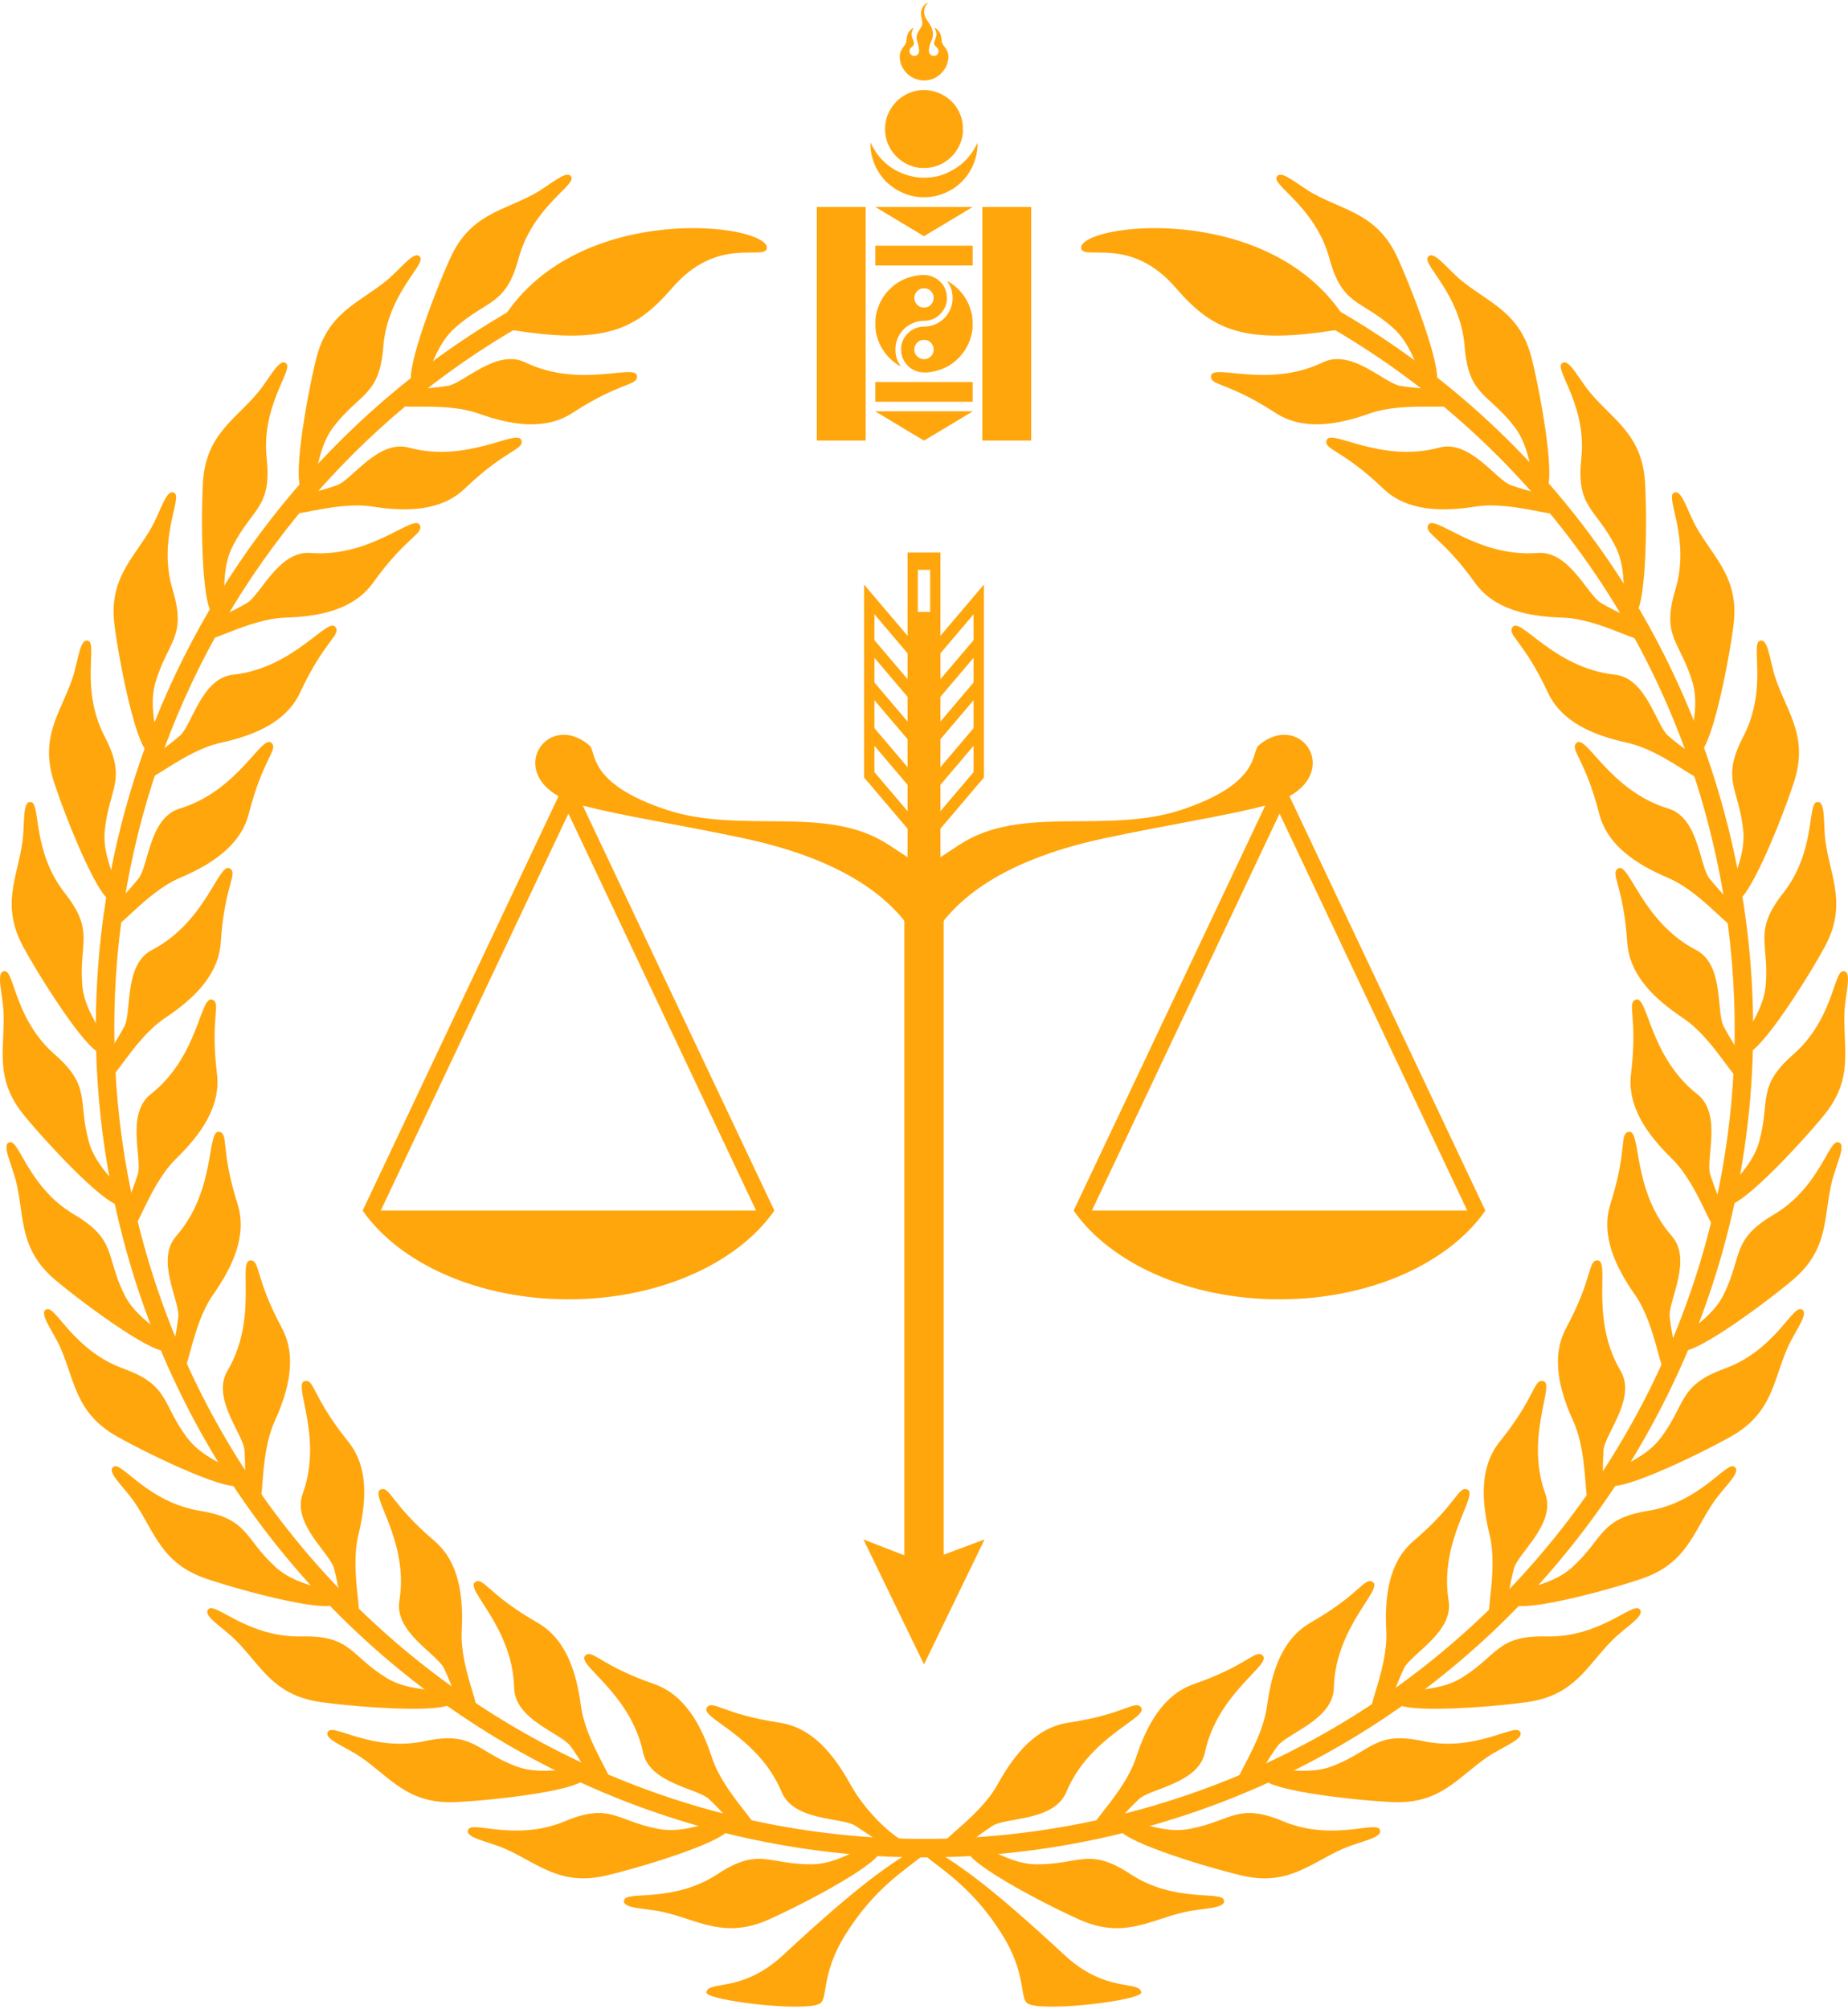 <?xml version="1.0" encoding="UTF-8"?>
<!DOCTYPE svg PUBLIC "-//W3C//DTD SVG 1.1//EN" "http://www.w3.org/Graphics/SVG/1.1/DTD/svg11.dtd">
<!-- Creator: CorelDRAW 2019 (64-Bit Evaluation Version) -->
<svg xmlns="http://www.w3.org/2000/svg" xml:space="preserve" width="92px" height="100px" version="1.1" style="shape-rendering:geometricPrecision; text-rendering:geometricPrecision; image-rendering:optimizeQuality; fill-rule:evenodd; clip-rule:evenodd"
viewBox="0 0 9200 9973.8"
 xmlns:xlink="http://www.w3.org/1999/xlink">
 <defs>
  <style type="text/css">
   <![CDATA[
    .fil0 {fill:#FFA60D}
   ]]>
  </style>
 </defs>
 <g id="Layer_x0020_1">
  <g id="_1571462339296">
   <polygon class="fil0" points="4890.4,2179.4 5133.5,2179.4 5133.5,1016.9 4890.4,1016.9 "/>
   <polygon class="fil0" points="4066.5,2179.4 4309.6,2179.4 4309.6,1016.9 4066.5,1016.9 "/>
   <path class="fil0" d="M4406.1 628.1c0,29.8 6.9,59.5 17,80.5 2.5,5.2 5.1,10.8 7.9,15.6 12.2,20.4 11.1,16.9 24.8,34.5 2.2,2.9 3.1,3.7 5.6,6.2 34.6,34.4 81.7,58.1 132.2,58.1 47.5,0 74.9,-8.3 111.5,-30.6 17.8,-10.9 41.4,-33.1 53.5,-51.2 19.7,-29.4 35.3,-65 35.3,-104 0,-37.7 -3.4,-59 -18.5,-91.6 -31.3,-67.6 -102.2,-110.5 -176.3,-110.5 -105.4,0 -193,87.7 -193,193z"/>
   <path class="fil0" d="M4551.8 1726.9c0,-26.5 21.3,-48.2 45.5,-48.2l5.4 0c38.1,0 61.4,49.5 32.6,80.8 -28.4,30.8 -83.5,11.4 -83.5,-32.6zm-65.6 -6.4c0,28.7 2.9,41.1 16.1,65 1.7,3 3.5,5.4 5.5,8.1 35.5,47.5 88.2,54.7 146.1,40.9 37.4,-8.8 69.6,-24.2 99.2,-48.3l11.5 -10.3c6.2,-5.6 13.2,-12.2 18.5,-18.8 16.8,-21 22.4,-27.9 35.4,-53.8 11.3,-22.7 23.7,-61.8 23.7,-95.6 0,-37 -1.3,-53.4 -12.9,-88.2 -18.9,-56.6 -61.2,-106.2 -113.7,-134 1.4,5.1 17,21.8 23.6,53.8 5,24.4 4.3,45.4 -1.7,68.2 -5.2,19.9 -14.8,37.2 -26.2,51.3 -10.3,12.9 -16.4,18 -29.5,27.8l-12.3 7.7c-8.7,4.4 -16.9,8.6 -26.7,11.6 -43.2,13 -56,-1.1 -96.5,20 -32.9,17 -60.1,56 -60.1,94.6z"/>
   <path class="fil0" d="M4551.8 1470.2c0,-26.6 22,-48.3 43.7,-48.3 15.9,0 28,2.1 39.8,14.8 28.8,31.3 5.5,80.8 -32.6,80.8l-5.4 0c-24.5,0 -45.5,-22.5 -45.5,-47.3zm-194 118.3c0,37.4 1.3,53 12.9,88.2 10.1,30.4 25.4,55.2 45.1,78.7 13.9,16.6 36.3,36.5 55.2,47.7l13.4 7.6 -10.4 -17.8c-17.8,-29.7 -19.8,-72.5 -11.5,-104.2 5.2,-19.9 14.8,-37.2 26.2,-51.3 8.7,-10.8 9.8,-11.2 18.7,-19.5 4.6,-4.4 11.4,-8.7 16.9,-12.2l19 -10.1c13.9,-6.1 30.8,-10.3 46.7,-11.5 13.1,-1.1 19.9,0.3 35.1,-3.2 11.5,-2.6 19.6,-5.9 28.6,-10.5 3.9,-2.1 8.4,-4.9 11.8,-7.3 1.7,-1.2 3.5,-2.5 5.2,-4 23.7,-19.2 43.1,-50.4 43.1,-83.4 0,-23.4 -1.4,-35 -11.2,-56.2 -17.2,-37.1 -59.1,-64 -103.5,-64 -37,0 -76.2,9.8 -107.4,25.5 -3.6,1.7 -5.7,3.3 -9.4,5.1 -6.4,3.3 -12.9,7.6 -18.7,11.4 -10,6.9 -12.7,9.7 -20.6,15.9l-19.1 18.2c-2.4,3.1 -4.6,4.6 -7.1,7.4 -33.1,37.5 -59,97 -59,149.5z"/>
   <path class="fil0" d="M4597.3 968.6c53,0 91.9,-11.6 136.2,-35.8 17.8,-9.7 25.3,-17 39.5,-27.9 12.3,-9.5 22.7,-21.8 33,-33.5 13.7,-15.7 30.8,-44.5 38.4,-62.6 15.4,-36.9 22.3,-68.5 22.3,-111.5l-19.1 35.5c-2.9,5 -7.5,11.6 -10.9,16.4l-12 15.4c-6.1,7.5 -19.1,22.3 -26.4,28.2 -4.8,3.8 -9.3,9 -14.4,12.9 -49.9,37.8 -103.5,65.5 -183.9,65.5 -36.4,0 -66.5,-6.8 -94.1,-16 -7.4,-2.5 -13.2,-4.8 -19.7,-7.6l-27.6 -13.4c-3.1,-1.8 -5.4,-3.3 -8.5,-5.2 -23.3,-13.8 -42.1,-29.8 -61.1,-49.1 -18.3,-18.5 -38.5,-49.4 -50.3,-73.5 -2.3,-4.7 -2.2,-7.9 -5.4,-9.1 0,43.9 6.4,73.3 22.3,111.5 6.7,15.9 14.7,29.2 23.7,42.7 12.7,19 15,19.1 25.8,32.6 11.4,14.3 45.2,39.7 60.8,48.4 40.7,22.6 83.2,36.1 131.4,36.1z"/>
   <polygon class="fil0" points="4357.8,1308.2 4842.2,1308.2 4842.2,1209.8 4357.8,1209.8 "/>
   <polygon class="fil0" points="4357.8,1986.4 4842.2,1986.4 4842.2,1888.1 4357.8,1888.1 "/>
   <path class="fil0" d="M4651.9 125.6c1.7,6.5 18.3,22.5 4.4,56.3 -7.9,19.4 -10.5,23.9 4,38.2 3.9,3.9 5.7,4.2 8.9,9.3 5.7,9.5 3.8,19.5 -1.8,27.3 -9.8,13.8 -38.1,12.4 -42.5,-12.2 -2.1,-11.8 3.1,-34.4 8.2,-45.7 7.1,-15.9 11.5,-22.7 11.5,-43.2 0.1,-29.2 -19.6,-52.8 -33.9,-75.3 -11.5,-18.2 -13.2,-40.7 -5.3,-58.5 7.8,-17 10.8,-16.1 14.6,-21.8 -14.6,3.4 -28.3,21.8 -33.1,38.8 -2.9,10.6 -2.1,20.6 -0.2,31.8 1.6,9.8 5.2,20.9 5.2,31.4 -0.2,25.1 -32.9,43.5 -28.4,79.2 1.8,14.3 28.4,71.8 -2.9,82.5 -11.7,4 -19.5,1.3 -26.4,-5.8 -6.6,-6.9 -8.5,-17.8 -3.4,-27.6 4.3,-8.5 13.6,-11.2 17.2,-19.2 5.1,-11.4 -0.2,-20.2 -3.7,-28.9 -5.3,-13.1 -9.1,-28.3 -1.4,-45.4 1.1,-2.4 1.7,-3.8 3,-6.1 1.3,-2.4 2.5,-3.5 3.1,-6 -7.8,4.2 -10.3,5.4 -16.6,11.6 -23.1,23 -17.5,50.8 -21.7,63 -8.8,25.1 -45.1,38.5 -25.9,104.4 2.3,8 9,21.3 13.6,28.2l9 12c1.5,1.8 1.6,2.3 3.2,4.1 5.1,5.8 6.1,6 10.8,10 1.8,1.5 2.2,2.1 3.9,3.4 41.3,31.6 98.4,34.8 140.4,6.6 5.6,-3.7 11.5,-7.7 16,-12.3 22,-22.2 33.9,-40.6 39,-74.7 6.6,-43.6 -24.2,-62.2 -30.2,-80.1 -5.4,-15.8 -0.7,-26.1 -9.9,-46.7 -4.2,-9.5 -18.5,-27.7 -28.7,-28.6z"/>
   <path class="fil0" d="M4600.9 2179.4c4.7,-3.2 9.7,-5.9 14.7,-9l196.3 -117.7c4.7,-2.8 28.3,-16.3 30.3,-19l-484.4 0c1.7,2.3 25.5,15.9 29.8,18.5 10.4,6.2 19.9,11.9 30.2,18.1 10.5,6.4 177.4,107.8 183.1,109.1z"/>
   <path class="fil0" d="M4600 1162.5c12.9,-8.6 46.1,-27.7 60.2,-36.2 20.5,-12.4 40.6,-24.4 60.9,-36.6 20.3,-12.1 39.9,-24 60.3,-36.1l45.6 -27.4c2.7,-1.6 4.5,-2.7 7.4,-4.4l5.6 -3.4c1.8,-1.1 0.8,-0.4 2.2,-1.5l-484.4 0c1,0.8 0.2,0.2 1.6,1.1l225.3 135.2c5.2,3.2 10.4,6.1 15.3,9.3z"/>
   <polygon class="fil0" points="4651.9,125.6 4651.9,124.7 4650.8,125.5 "/>
   <path class="fil0" d="M6153.4 1283.6c1197.5,487.1 2148.4,1528.3 2465.1,2883 518.6,2218 -859.1,4436.5 -3077.2,4955.1 -2218.1,518.6 -4436.6,-859.1 -4955.1,-3077.2 -472.6,-2021.4 629.9,-4043 2508,-4778.1l0 98.7c-1815.8,729.5 -2877.7,2694.2 -2418.5,4658.5 507,2168.6 2676,3515.6 4844.7,3008.6 2168.6,-507 3515.6,-2676.1 3008.6,-4844.7 -306.6,-1311.4 -1221.1,-2322.1 -2375.6,-2804.3l0 -99.6z"/>
   <path class="fil0" d="M2581.4 1274c-63.7,236.3 -157.1,202.6 -316.3,344.5 -129.2,115.2 -129.7,315 -206.6,284.5 -59.2,-23.5 96.9,-441.9 183.1,-631.5 99.2,-218 258.7,-232.9 415.8,-318.5 83.7,-45.6 168.3,-128.4 187.1,-84 18.6,43.7 -194.2,150 -263.1,405z"/>
   <path class="fil0" d="M1908.1 1713.5c-19,244 -117,228.1 -247.2,397 -105.6,137.1 -69.2,333.6 -150.4,317.8 -62.6,-12.1 13.5,-452.3 63.3,-654.5 57.1,-232.6 211.1,-276.7 349.7,-389.9 73.8,-60.2 141.6,-157.2 168.3,-117.1 26.4,39.5 -163.1,183.4 -183.7,446.7z"/>
   <path class="fil0" d="M1327.7 2269.8c26.4,243.4 -72.9,245.8 -169.6,436 -78.5,154.2 -6.4,340.5 -89.1,340 -63.8,-0.3 -70.3,-447 -58.8,-654.9 13.2,-239.2 156.3,-310.9 271.6,-447.8 61.5,-72.9 110.2,-180.7 143.9,-146.2 33.1,33.9 -126.5,210.4 -98,472.9z"/>
   <path class="fil0" d="M860 2923.9c70.9,234.2 -26.1,255 -86.1,459.7 -48.6,166.1 56.6,335.9 -24.7,350.7 -62.8,11.4 -151.7,-426.3 -178.8,-632.7 -31.3,-237.6 96.2,-334.5 184.2,-490.4 46.9,-82.9 74.8,-197.9 114.3,-170.2 38.9,27.2 -85.4,230.1 -8.9,482.9z"/>
   <path class="fil0" d="M521.3 3653c113,217.2 21.4,255.5 0.3,467.8 -17.1,172.2 117.8,319.6 40.6,349.2 -59.6,22.9 -227.9,-390.9 -292.7,-588.8 -74.6,-227.6 32.7,-346.5 90.4,-515.9 30.8,-90.2 37,-208.4 80.9,-188.4 43.2,19.5 -41.5,241.9 80.5,476.1z"/>
   <path class="fil0" d="M323.1 4432.3c151.2,192.5 68.3,247.1 86.8,459.6 15,172.4 174.8,292.4 104.4,335.7 -54.3,33.5 -296.2,-342.1 -396.5,-524.5 -115.3,-210 -31.8,-346.7 -6.4,-523.8 13.5,-94.3 -2.2,-211.6 44.6,-200.1 46.1,11.2 4,245.4 167.1,453.1z"/>
   <path class="fil0" d="M272.4 5234.7c184.2,161.3 112.8,230.3 170.3,435.7 46.6,166.7 225.8,255 164.6,310.6 -47.2,42.9 -354.3,-281.4 -486.6,-442.2 -152.2,-185 -95.4,-334.8 -103.1,-513.5 -4.1,-95.3 -41.3,-207.6 6.9,-205 47.3,2.5 49.2,240.4 247.9,414.4z"/>
   <path class="fil0" d="M370.9 6032.7c210.8,124.4 153.4,205.4 247.8,396.7 76.6,155.2 269,208.9 219.2,274.9 -38.5,50.9 -400.2,-211.2 -559.9,-344.8 -183.8,-153.6 -155.6,-311.3 -196.3,-485.6 -21.7,-92.8 -78.9,-196.3 -31.1,-202.7 47,-6.2 92.9,227.3 320.3,361.5z"/>
   <path class="fil0" d="M615.1 6798.7c230.2,83.4 188.7,173.6 316.9,344.1 104,138.4 303,155.6 266.2,229.6 -28.4,57.2 -432.3,-133.5 -614,-235.3 -209,-117 -210.5,-277.2 -282.6,-440.9 -38.4,-87.2 -113.9,-178.4 -68.1,-193.5 45.1,-14.8 133.3,206.1 381.6,296z"/>
   <path class="fil0" d="M996.7 7506.4c241.6,39.4 217.6,135.7 375,279.6 127.8,116.8 326.5,96.9 304.1,176.5 -17.4,61.4 -449.6,-51.3 -646.9,-117.8 -227.1,-76.4 -258.1,-233.5 -359.3,-381.1 -53.9,-78.6 -144.8,-154.3 -102.6,-177.6 41.6,-22.9 169.1,178 429.7,220.4z"/>
   <path class="fil0" d="M1502.5 8131.4c244.8,-5.9 238.9,93.2 420.3,205.5 147.1,91.2 338.8,34.9 331.4,117.2 -5.7,63.6 -451.3,32.7 -657.5,3.8 -237.3,-33.1 -296.9,-181.8 -423.6,-308.1 -67.4,-67.3 -170.8,-124.9 -133.6,-155.6 36.6,-30.2 199,143.7 463,137.2z"/>
   <path class="fil0" d="M2115.1 8652.2c239.5,-51.1 252,47.4 451,124.3 161.4,62.3 339.4,-28.4 347.4,53.9 6.1,63.5 -437.5,115.5 -645.5,125.3 -239.3,11.2 -325.3,-123.8 -473.2,-224.6 -78.7,-53.7 -191,-91.2 -160.1,-128.2 30.4,-36.4 222.2,104.4 480.4,49.3z"/>
   <path class="fil0" d="M2813.4 9050.7c225.9,-94.4 256.4,0 466.2,38.8 170.2,31.5 328.3,-90.5 351.4,-11.1 17.8,61.2 -408.7,194.3 -611.3,242.4 -233,55.2 -342.5,-61.6 -506.5,-133.3 -87.3,-38.2 -204.5,-54.3 -181,-96.4 23.1,-41.4 237.6,61.5 481.2,-40.4z"/>
   <path class="fil0" d="M3573.4 9313.4c204.5,-134.5 251.9,-47.4 465.3,-48 173,-0.6 305.9,-149.7 343.2,-75.9 28.8,56.9 -365.7,266.5 -555.9,351.1 -218.8,97.4 -348,2.8 -522.4,-37.3 -92.9,-21.4 -211.1,-15.6 -195.8,-61.3 15.1,-45 245,16.6 465.6,-128.6z"/>
   <path class="fil0" d="M2613.8 1790.1c-143,-69.1 -307.6,105.8 -386.1,117.6 -187.5,28.4 -248.9,-1.1 -266.8,82.7 -9.7,45.5 238.8,-10.1 421.5,54.8 163.2,58 331.4,85.2 467.3,-3.2 238.8,-155.2 324.2,-134.5 321.8,-182.6 -3.2,-67 -281.5,64.3 -557.7,-69.3z"/>
   <path class="fil0" d="M2035.3 2214.7c-153.3,-41.5 -282.7,160.8 -357.6,187 -179.1,62.6 -244.9,44.8 -247,130.5 -1.1,46.5 232.8,-54 424.4,-24 171.1,26.8 341.4,22.4 458.6,-89.5 206,-196.7 293.7,-192.2 282.5,-239 -15.5,-65.2 -264.7,115.3 -560.9,35z"/>
   <path class="fil0" d="M1545.3 2739c-158.3,-12.5 -248.2,210.2 -317,249.8 -164.4,94.5 -232.3,89.3 -218.5,173.9 7.4,45.9 218.8,-96.1 412.6,-102 173.1,-5.3 339.7,-41.1 434.2,-172.7 166.1,-231.4 253.1,-243.2 233.5,-287.1 -27.4,-61.3 -238.9,162.2 -544.8,138.1z"/>
   <path class="fil0" d="M1160.6 3344.7c-157.9,17 -205.1,252.5 -265.3,304.1 -144.2,123.3 -211.9,130.7 -182.7,211.3 15.8,43.8 197.3,-134.9 386.7,-176.6 169.1,-37.1 326.2,-103.1 394.7,-249.9 120.5,-258.1 203.9,-285.7 176.5,-325.3 -38.2,-55.1 -204.8,203.6 -509.9,236.4z"/>
   <path class="fil0" d="M894.4 4011.1c-152,45.9 -154.8,286 -204.5,347.9 -118.9,147.8 -184,167.6 -140.5,241.4 23.7,40.1 169,-169 347.4,-244.9 159.3,-67.8 301.5,-161.7 341.8,-318.6 70.7,-275.9 147.5,-318.5 113.3,-352.3 -47.8,-47.1 -163.7,237.8 -457.5,326.5z"/>
   <path class="fil0" d="M756 4715.2c-140.9,73.2 -99.3,309.7 -136.7,379.7 -89.5,167.3 -149.9,198.7 -93.4,263.2 30.6,35 134.8,-197.3 296.1,-304.9 144.1,-96.1 266.5,-214.6 277,-376.3 18.5,-284.2 86.2,-340.3 46.3,-367.2 -55.7,-37.4 -116.9,264.1 -389.3,405.5z"/>
   <path class="fil0" d="M750.2 5432.7c-125,98 -40.4,322.8 -64.2,398.4 -57.1,181 -110.6,223.1 -43.2,276 36.5,28.8 96,-218.8 234.7,-354.4 123.8,-121 222.2,-260.1 202.7,-420.9 -34.4,-282.8 21.7,-350.4 -22.5,-369.4 -61.6,-26.6 -66,281.1 -307.5,470.3z"/>
   <path class="fil0" d="M877 6139c-104.7,119.4 20,324.7 10.5,403.4 -22.6,188.4 -67.5,239.7 8.6,279.2 41.2,21.5 53.9,-232.8 165.1,-391.6 99.3,-141.9 170.3,-296.8 121.4,-451.2 -86,-271.5 -43.3,-348.3 -90.3,-358.9 -65.4,-14.7 -13,288.5 -215.3,519.1z"/>
   <path class="fil0" d="M1132.1 6809.7c-80.8,136.7 79.7,315.4 84.9,394.5 12.6,189.3 -22,248 60.1,272.8 44.5,13.5 9.9,-238.8 89.9,-415.4 71.4,-157.8 112.6,-323.1 35.9,-465.9 -134.7,-250.9 -107,-334.3 -155.1,-336 -67,-2.3 40.6,285.9 -115.7,550z"/>
   <path class="fil0" d="M1506.9 7421.7c-54.2,149.3 136.5,295.2 156.3,372 47.4,183.7 24.2,247.7 109.4,257 46.3,5.1 -34.3,-236.5 11.6,-424.9 41,-168.2 50.9,-338.3 -50.8,-464.4 -178.7,-221.8 -166.9,-308.8 -214.5,-301.6 -66.3,10.1 92.7,273.5 -12,561.9z"/>
   <path class="fil0" d="M1988.2 7953.8c-25.7,156.8 188.8,265 222.5,336.8 80.4,171.7 69.5,239 154.9,232.3 46.5,-3.6 -77.4,-226.1 -67.1,-419.7 9.2,-172.9 -12.5,-341.9 -135.7,-447.1 -216.7,-184.8 -221.1,-272.6 -266.6,-256.7 -63.3,22.2 141.7,251.6 92,554.4z"/>
   <path class="fil0" d="M2559.7 8387.9c3.7,158.8 234.4,225.5 280.8,289.8 110.8,154 112.5,222.1 195.2,199.8 45,-12.2 -117.9,-208 -143.5,-400.2 -22.9,-171.6 -75.5,-333.7 -216,-414.2 -247.1,-141.7 -267.7,-227.1 -309.4,-203.1 -58.1,33.5 185.7,221.1 192.9,527.9z"/>
   <path class="fil0" d="M3201.5 8708.8c33,155.4 272,178.3 329.5,233 137.4,130.8 151.6,197.4 228.8,160.2 42,-20.2 -154.3,-182.6 -215,-366.7 -54.2,-164.4 -135.8,-314 -288.9,-367.2 -269,-93.6 -305,-173.7 -341.6,-142.4 -50.9,43.6 223.4,183 287.2,483.1z"/>
   <path class="fil0" d="M3891.5 8905.7c61.2,146.6 300.3,124.9 366.9,168 159.2,103.2 263.3,191.2 318.2,125.4 6.3,-7.5 39.9,-25.2 -49.8,-39.9 -68.1,-11.2 -218.4,-155.8 -293,-291 -83.6,-151.6 -191.5,-283.5 -351.7,-307.5 -281.7,-42.2 -331.9,-114.3 -362.1,-76.8 -42,52.3 253.4,138.6 371.5,421.8z"/>
   <path class="fil0" d="M2506.7 1568.2c378.3,-589.1 1331.3,-467.1 1311.1,-343.8 -18.8,59.7 -246.2,-64.2 -469.9,193.8 -184.6,213 -338.7,288.7 -826.2,206.7l-15 -56.7z"/>
   <path class="fil0" d="M4581.7 9173.9c-150.6,90 -284.8,173.9 -683.2,543.3 -206.4,191.3 -369.9,124 -382,184.9 -8,40.3 491.8,100.5 565.5,56.1 40.9,-24.6 4,-147 127.4,-344.1 143.8,-229.4 296.1,-319.9 388.9,-396.1l-16.6 -44.1z"/>
   <path class="fil0" d="M6618.6 1274c63.7,236.3 157.1,202.6 316.3,344.5 129.2,115.2 129.7,315 206.6,284.5 59.2,-23.5 -96.9,-441.9 -183.1,-631.5 -99.2,-218 -258.7,-232.9 -415.8,-318.5 -83.7,-45.6 -168.3,-128.4 -187.1,-84 -18.6,43.7 194.2,150 263.1,405z"/>
   <path class="fil0" d="M7291.9 1713.5c19,244 117,228.1 247.2,397 105.6,137.1 69.2,333.6 150.4,317.8 62.6,-12.1 -13.5,-452.3 -63.3,-654.5 -57.1,-232.6 -211.1,-276.7 -349.7,-389.9 -73.8,-60.2 -141.6,-157.2 -168.3,-117.1 -26.4,39.5 163.1,183.4 183.7,446.7z"/>
   <path class="fil0" d="M7872.3 2269.8c-26.4,243.4 72.9,245.8 169.6,436 78.5,154.2 6.4,340.5 89.1,340 63.8,-0.3 70.3,-447 58.8,-654.9 -13.2,-239.2 -156.3,-310.9 -271.6,-447.8 -61.5,-72.9 -110.2,-180.7 -143.9,-146.2 -33.1,33.9 126.5,210.4 98,472.9z"/>
   <path class="fil0" d="M8340 2923.9c-70.9,234.2 26.1,255 86.1,459.7 48.6,166.1 -56.6,335.9 24.7,350.7 62.8,11.4 151.7,-426.3 178.8,-632.7 31.3,-237.6 -96.2,-334.5 -184.2,-490.4 -46.9,-82.9 -74.8,-197.9 -114.3,-170.2 -38.9,27.2 85.4,230.1 8.9,482.9z"/>
   <path class="fil0" d="M8678.7 3653c-113,217.2 -21.4,255.5 -0.3,467.8 17.1,172.2 -117.8,319.6 -40.6,349.2 59.6,22.9 227.9,-390.9 292.7,-588.8 74.6,-227.6 -32.7,-346.5 -90.4,-515.9 -30.8,-90.2 -37,-208.4 -80.9,-188.4 -43.2,19.5 41.4,241.9 -80.5,476.1z"/>
   <path class="fil0" d="M8876.9 4432.3c-151.2,192.5 -68.3,247.1 -86.8,459.6 -15,172.4 -174.8,292.4 -104.4,335.7 54.3,33.5 296.2,-342.1 396.5,-524.5 115.3,-210 31.8,-346.7 6.4,-523.8 -13.5,-94.3 2.2,-211.6 -44.6,-200.1 -46.1,11.2 -4,245.4 -167.1,453.1z"/>
   <path class="fil0" d="M8927.6 5234.7c-184.2,161.3 -112.8,230.3 -170.3,435.7 -46.6,166.7 -225.8,255 -164.6,310.6 47.2,42.9 354.3,-281.4 486.6,-442.2 152.2,-185 95.4,-334.8 103.1,-513.5 4.1,-95.3 41.3,-207.6 -6.9,-205 -47.3,2.5 -49.2,240.4 -247.9,414.4z"/>
   <path class="fil0" d="M8829.1 6032.7c-210.8,124.4 -153.4,205.4 -247.8,396.7 -76.6,155.2 -269,208.9 -219.2,274.9 38.5,50.9 400.2,-211.2 559.9,-344.8 183.8,-153.6 155.6,-311.3 196.3,-485.6 21.7,-92.8 78.9,-196.3 31.1,-202.7 -47,-6.2 -92.9,227.3 -320.3,361.5z"/>
   <path class="fil0" d="M8584.9 6798.7c-230.2,83.4 -188.7,173.6 -316.9,344.1 -104,138.4 -303,155.6 -266.2,229.6 28.4,57.2 432.3,-133.5 614,-235.3 209,-117 210.5,-277.2 282.6,-440.9 38.4,-87.2 113.9,-178.4 68.1,-193.5 -45.1,-14.8 -133.3,206.1 -381.6,296z"/>
   <path class="fil0" d="M8203.3 7506.4c-241.6,39.4 -217.6,135.7 -375,279.6 -127.8,116.8 -326.5,96.9 -304.1,176.5 17.4,61.4 449.6,-51.3 646.9,-117.8 227.1,-76.4 258.1,-233.5 359.3,-381.1 53.9,-78.6 144.8,-154.3 102.6,-177.6 -41.6,-22.9 -169.1,178 -429.7,220.4z"/>
   <path class="fil0" d="M7697.5 8131.4c-244.8,-5.9 -238.9,93.2 -420.3,205.5 -147.1,91.2 -338.8,34.9 -331.4,117.2 5.7,63.6 451.3,32.7 657.5,3.8 237.3,-33.1 296.8,-181.8 423.6,-308.1 67.4,-67.3 170.8,-124.9 133.6,-155.6 -36.6,-30.2 -199,143.7 -463,137.2z"/>
   <path class="fil0" d="M7084.9 8652.2c-239.5,-51.1 -252,47.4 -451,124.3 -161.4,62.3 -339.4,-28.4 -347.4,53.9 -6.1,63.5 437.5,115.5 645.5,125.3 239.3,11.2 325.3,-123.8 473.2,-224.6 78.7,-53.7 191,-91.2 160.1,-128.2 -30.4,-36.4 -222.2,104.4 -480.4,49.3z"/>
   <path class="fil0" d="M6386.6 9050.7c-225.9,-94.4 -256.4,0 -466.2,38.8 -170.2,31.5 -328.3,-90.5 -351.4,-11.1 -17.8,61.2 408.7,194.3 611.3,242.4 233,55.2 342.5,-61.6 506.5,-133.3 87.3,-38.2 204.5,-54.3 181,-96.4 -23.1,-41.4 -237.6,61.5 -481.2,-40.4z"/>
   <path class="fil0" d="M5626.6 9313.4c-204.5,-134.5 -251.9,-47.4 -465.3,-48 -173,-0.6 -305.9,-149.7 -343.2,-75.9 -28.8,56.9 365.7,266.5 555.9,351.1 218.8,97.4 348,2.8 522.4,-37.3 92.9,-21.4 211.1,-15.6 195.8,-61.3 -15.1,-45 -245,16.6 -465.6,-128.6z"/>
   <path class="fil0" d="M6586.2 1790.1c143,-69.1 307.6,105.8 386.1,117.6 187.5,28.4 248.9,-1.1 266.8,82.7 9.7,45.5 -238.8,-10.1 -421.5,54.8 -163.2,58 -331.4,85.2 -467.3,-3.2 -238.8,-155.2 -324.2,-134.5 -321.8,-182.6 3.2,-67 281.5,64.3 557.7,-69.3z"/>
   <path class="fil0" d="M7164.7 2214.7c153.3,-41.5 282.7,160.8 357.6,187 179.1,62.6 244.9,44.8 247,130.5 1.1,46.5 -232.8,-54 -424.4,-24 -171.1,26.8 -341.4,22.4 -458.6,-89.5 -206,-196.7 -293.7,-192.2 -282.5,-239 15.5,-65.2 264.7,115.3 560.9,35z"/>
   <path class="fil0" d="M7654.7 2739c158.3,-12.5 248.2,210.2 317,249.8 164.4,94.5 232.3,89.3 218.5,173.9 -7.4,45.9 -218.8,-96.1 -412.6,-102 -173.1,-5.3 -339.7,-41.1 -434.2,-172.7 -166.1,-231.4 -253.1,-243.2 -233.5,-287.1 27.4,-61.3 238.9,162.2 544.8,138.1z"/>
   <path class="fil0" d="M8039.4 3344.7c157.9,17 205.1,252.5 265.3,304.1 144.2,123.3 211.9,130.7 182.7,211.3 -15.8,43.8 -197.3,-134.9 -386.7,-176.6 -169.1,-37.1 -326.2,-103.1 -394.7,-249.9 -120.5,-258.1 -203.9,-285.7 -176.5,-325.3 38.2,-55.1 204.8,203.6 509.9,236.4z"/>
   <path class="fil0" d="M8305.6 4011.1c152,45.9 154.8,286 204.5,347.9 118.9,147.8 184,167.6 140.5,241.4 -23.7,40.1 -169,-169 -347.4,-244.9 -159.3,-67.8 -301.5,-161.7 -341.8,-318.6 -70.7,-275.9 -147.5,-318.5 -113.3,-352.3 47.8,-47.1 163.7,237.8 457.5,326.5z"/>
   <path class="fil0" d="M8444 4715.2c140.9,73.2 99.3,309.7 136.7,379.7 89.5,167.3 149.9,198.7 93.4,263.2 -30.6,35 -134.8,-197.3 -296.1,-304.9 -144.1,-96.1 -266.5,-214.6 -277,-376.3 -18.5,-284.2 -86.2,-340.3 -46.3,-367.2 55.7,-37.4 116.9,264.1 389.3,405.5z"/>
   <path class="fil0" d="M8449.8 5432.7c125,98 40.4,322.8 64.2,398.4 57.1,181 110.6,223.1 43.2,276 -36.5,28.8 -96,-218.8 -234.7,-354.4 -123.8,-121 -222.2,-260.1 -202.7,-420.9 34.4,-282.8 -21.7,-350.4 22.5,-369.4 61.6,-26.6 66,281.1 307.5,470.3z"/>
   <path class="fil0" d="M8323 6139c104.7,119.4 -20,324.7 -10.5,403.4 22.6,188.4 67.5,239.7 -8.6,279.2 -41.2,21.5 -53.9,-232.8 -165.1,-391.6 -99.3,-141.9 -170.3,-296.8 -121.4,-451.2 86,-271.5 43.3,-348.3 90.3,-358.9 65.4,-14.7 13,288.5 215.3,519.1z"/>
   <path class="fil0" d="M8067.9 6809.7c80.8,136.7 -79.7,315.4 -84.9,394.5 -12.6,189.3 22,248 -60.1,272.8 -44.5,13.5 -9.9,-238.8 -89.9,-415.4 -71.4,-157.8 -112.6,-323.1 -35.9,-465.9 134.7,-250.9 106.9,-334.3 155.1,-336 67,-2.3 -40.6,285.9 115.7,550z"/>
   <path class="fil0" d="M7693.1 7421.7c54.2,149.3 -136.5,295.2 -156.3,372 -47.4,183.7 -24.2,247.7 -109.4,257 -46.3,5.1 34.3,-236.5 -11.6,-424.9 -41,-168.2 -50.9,-338.3 50.8,-464.4 178.7,-221.8 166.9,-308.8 214.5,-301.6 66.3,10.1 -92.7,273.5 12,561.9z"/>
   <path class="fil0" d="M7211.8 7953.8c25.7,156.8 -188.8,265 -222.5,336.8 -80.4,171.7 -69.5,239 -154.9,232.3 -46.5,-3.6 77.4,-226.1 67.1,-419.7 -9.2,-172.9 12.5,-341.9 135.7,-447.1 216.7,-184.8 221.1,-272.6 266.6,-256.7 63.3,22.2 -141.7,251.6 -92,554.4z"/>
   <path class="fil0" d="M6640.3 8387.9c-3.7,158.8 -234.4,225.5 -280.8,289.8 -110.8,154 -112.5,222.1 -195.2,199.8 -45,-12.2 117.9,-208 143.5,-400.2 22.9,-171.6 75.5,-333.7 216,-414.2 247.1,-141.7 267.7,-227.1 309.4,-203.1 58.1,33.5 -185.7,221.1 -192.9,527.9z"/>
   <path class="fil0" d="M5998.5 8708.8c-33,155.4 -272,178.3 -329.5,233 -137.4,130.8 -151.6,197.4 -228.8,160.2 -42,-20.2 154.3,-182.6 215,-366.7 54.2,-164.4 135.8,-314 288.9,-367.2 269,-93.6 305,-173.7 341.6,-142.4 50.9,43.6 -223.4,183 -287.2,483.1z"/>
   <path class="fil0" d="M5308.5 8905.7c-61.2,146.6 -300.3,124.9 -366.9,168 -159.2,103.2 -185.5,166 -254.5,115.1 -37.5,-27.6 185.4,-150.8 279.1,-320.6 83.6,-151.6 191.5,-283.5 351.7,-307.5 281.7,-42.2 331.9,-114.3 362.1,-76.8 41.9,52.3 -253.4,138.6 -371.5,421.8z"/>
   <path class="fil0" d="M6693.3 1568.2c-378.3,-589.1 -1331.3,-467.1 -1311.1,-343.8 18.8,59.7 246.2,-64.2 469.9,193.8 184.6,213 338.7,288.7 826.2,206.7l15 -56.7z"/>
   <path class="fil0" d="M4616.5 9173.9c150.6,90 284.8,173.9 683.2,543.3 206.3,191.3 369.9,124 382,184.9 8,40.3 -491.8,100.5 -565.6,56.1 -40.8,-24.6 -4,-147 -127.4,-344.1 -143.7,-229.4 -296.1,-319.9 -388.8,-396.1l16.6 -44.1z"/>
   <polygon class="fil0" points="4502.1,4253.9 4697.9,4253.9 4697.9,7724.6 4901.6,7648.4 4600,8270.4 4298.4,7648.4 4502.1,7727.7 "/>
   <path class="fil0" d="M4550.3 4636c-86.7,-134.3 -283.7,-356.7 -849.2,-477.4 -303.2,-64.8 -618.1,-113.5 -800.1,-162.7l954.1 2016c-181.8,261 -572.3,441.6 -1024.9,441.6 -452.5,0 -843.1,-180.6 -1024.8,-441.6l975.2 -2062.3c-249.6,-140.6 -47.8,-422.3 153.2,-253.5 37.8,31.7 -15.3,187.9 382.9,320.6 374.8,124.9 797.5,-28.6 1106.5,174.2l176.8 115.9 176.8 -115.9c309,-202.8 731.7,-49.3 1106.5,-174.2 398.2,-132.7 345.1,-288.9 382.9,-320.6 201,-168.8 402.8,112.9 153.2,253.5l975.2 2062.3c-181.7,261 -572.3,441.6 -1024.8,441.6 -452.6,0 -843.1,-180.6 -1024.9,-441.6l954.1 -2016c-182,49.2 -496.9,97.9 -800.1,162.7 -565.5,120.7 -762.5,343.1 -849.2,477.4l-49.7 -157.3 -49.7 157.3zm885.5 1375.9l934.3 -1975.9 934.4 1975.9 -1868.7 0zm-1671.6 0l-934.3 -1975.9 -934.4 1975.9 1868.7 0z"/>
   <path class="fil0" d="M4518.1 2736.8l163.8 0 0 1593.3 -163.8 0 0 -1593.3zm51.2 86.1l61.4 0 0 209.4 -61.4 0 0 -209.4z"/>
   <polygon class="fil0" points="4592.9,4112 4353.2,3829.7 4353.2,3698.6 4551.8,3932.5 4595.2,3895.7 4353.2,3610.7 4353.2,3471.6 4560.9,3716.3 4600,3683.1 4639.1,3716.3 4846.8,3471.6 4846.8,3610.7 4604.8,3895.7 4648.2,3932.5 4846.8,3698.6 4846.8,3829.7 4607.1,4112 4650.1,4148.5 4898.1,3856.6 4898.1,3769.4 4898.1,3638.4 4898.1,3550.5 4898.1,3411.4 4898.1,3323.5 4898.1,3200.4 4898.1,3112.5 4898.1,2983.8 4898.1,2896.6 4846.8,2956.9 4600.3,3247.1 4643.4,3283.7 4846.8,3044.1 4846.8,3172.8 4600.3,3463.1 4643.6,3499.9 4846.8,3260.7 4846.8,3383.7 4600,3674.4 4353.2,3383.7 4353.2,3260.7 4556.4,3499.9 4599.7,3463.1 4353.2,3172.8 4353.2,3044.1 4556.6,3283.7 4599.7,3247.1 4353.2,2956.9 4301.9,2896.6 4301.9,2983.8 4301.9,3112.5 4301.9,3200.4 4301.9,3323.5 4301.9,3411.4 4301.9,3550.5 4301.9,3638.4 4301.9,3769.4 4301.9,3856.6 4549.9,4148.5 "/>
  </g>
 </g>
</svg>
